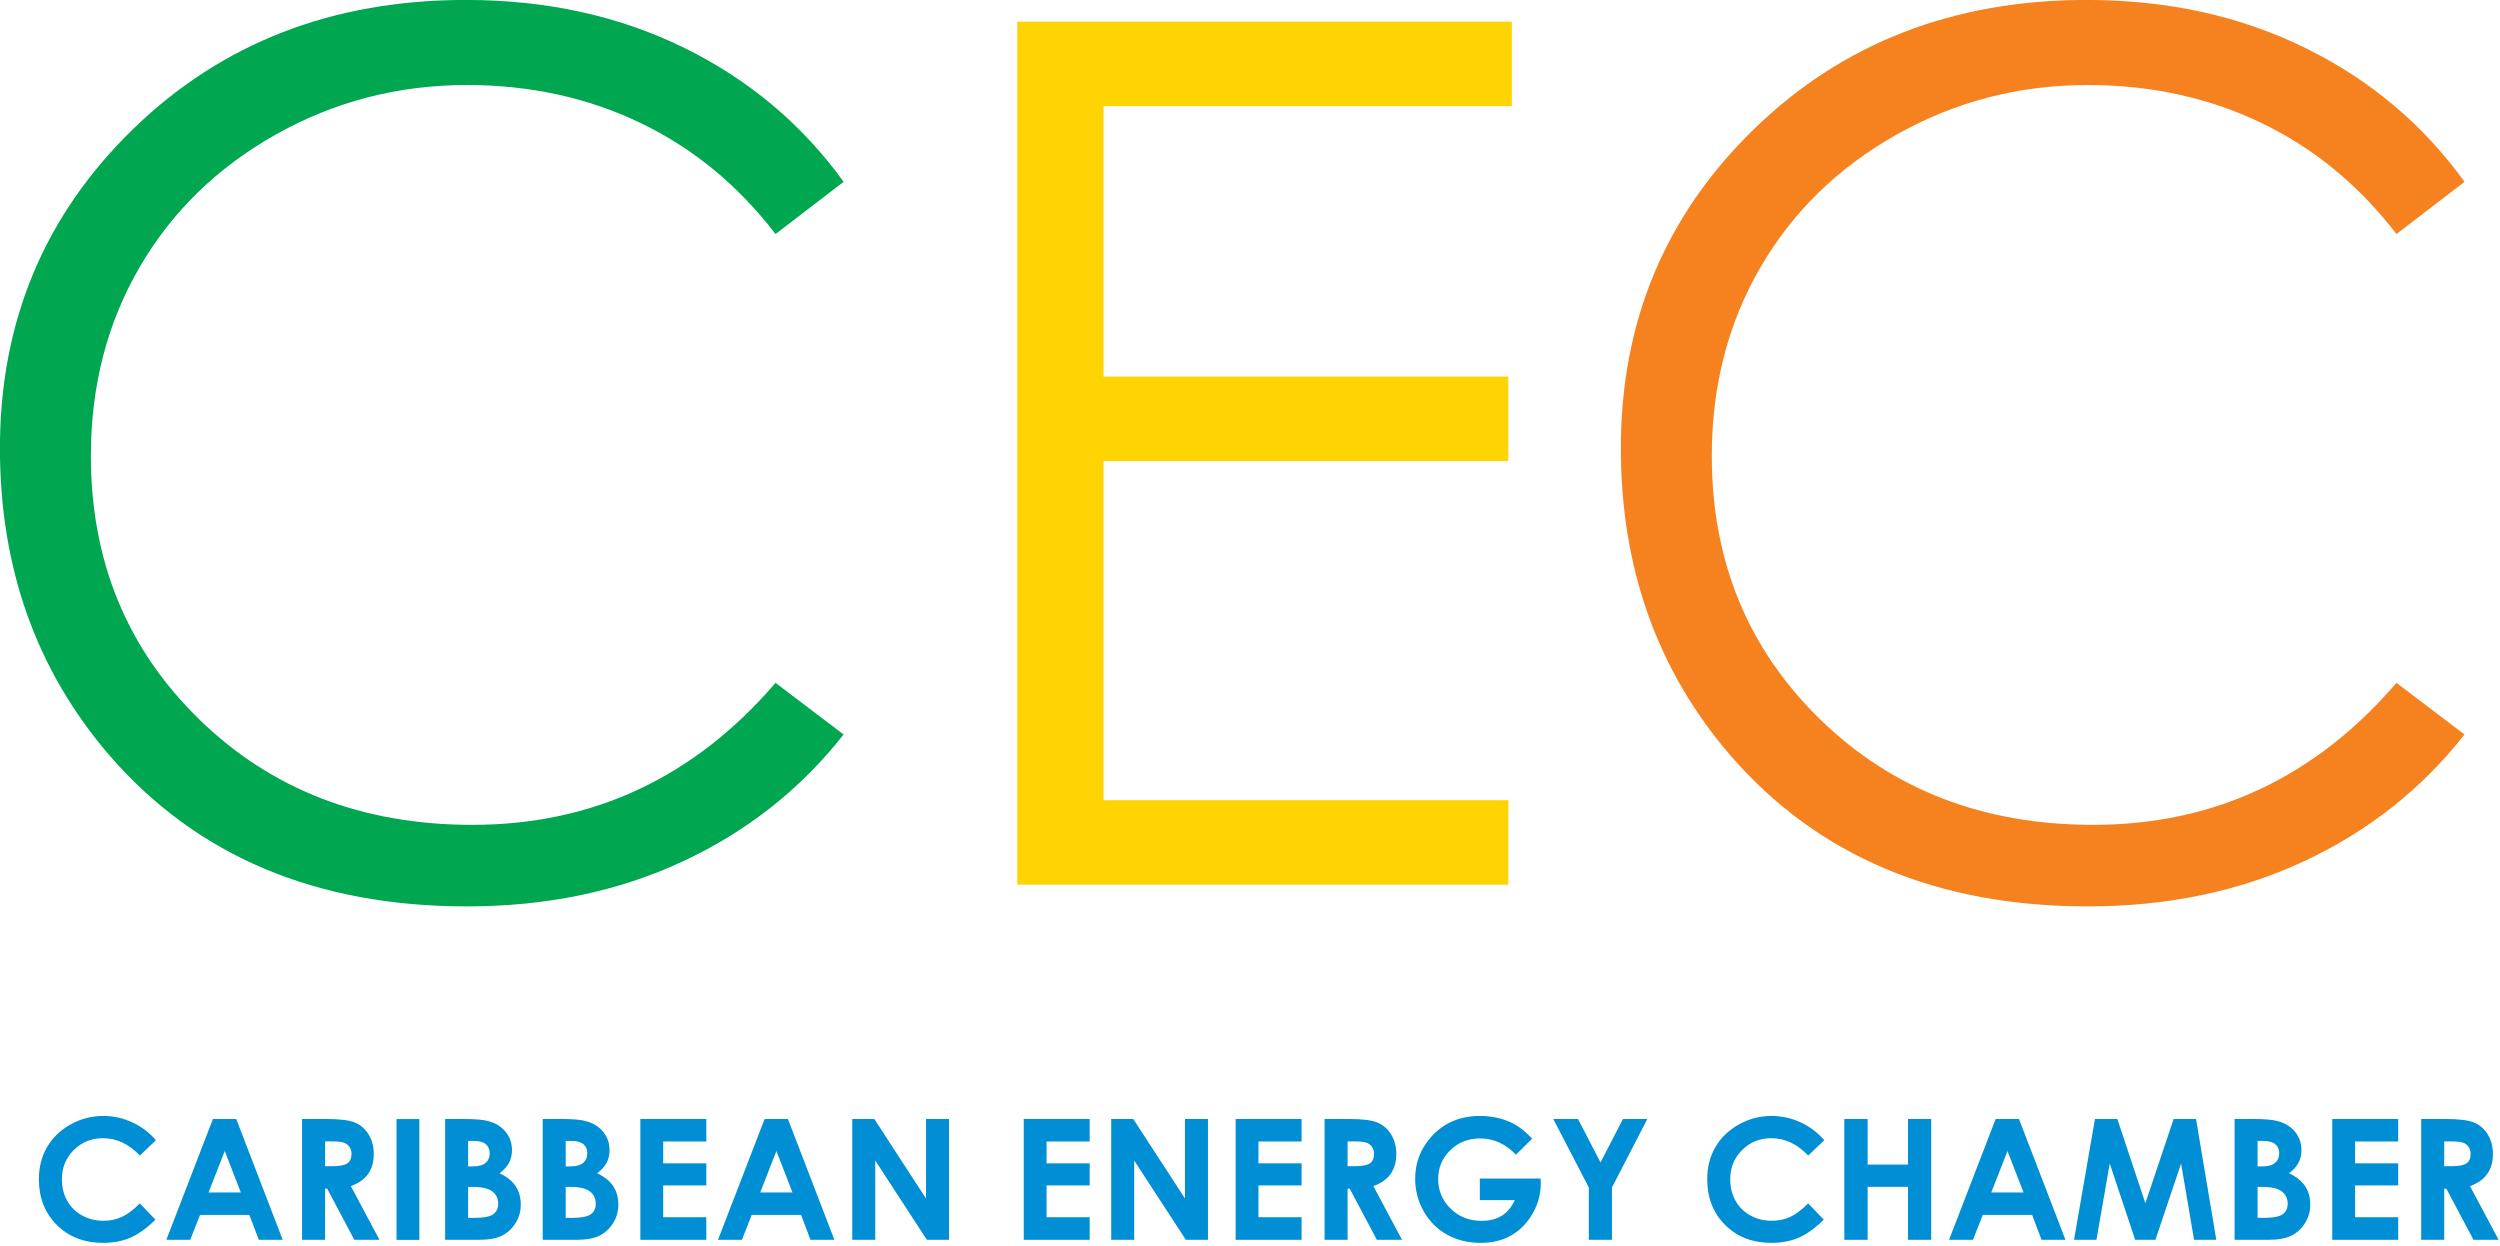 <?xml version="1.0" encoding="UTF-8" standalone="no"?> <svg xmlns="http://www.w3.org/2000/svg" xmlns:xlink="http://www.w3.org/1999/xlink" xmlns:serif="http://www.serif.com/" width="100%" height="100%" viewBox="0 0 867 432" version="1.1" xml:space="preserve" style="fill-rule:evenodd;clip-rule:evenodd;stroke-linejoin:round;stroke-miterlimit:2;"> <g transform="matrix(4.167,0,0,4.167,292.563,251.263)"> <path d="M0,-45.166L-5.664,-40.82C-8.789,-44.889 -12.541,-47.974 -16.919,-50.073C-21.297,-52.173 -26.107,-53.223 -31.348,-53.223C-37.077,-53.223 -42.383,-51.847 -47.266,-49.097C-52.148,-46.346 -55.933,-42.651 -58.618,-38.013C-61.304,-33.374 -62.646,-28.157 -62.646,-22.363C-62.646,-13.606 -59.644,-6.299 -53.638,-0.439C-47.632,5.42 -40.056,8.35 -30.908,8.35C-20.85,8.35 -12.435,4.411 -5.664,-3.467L0,0.83C-3.581,5.388 -8.049,8.911 -13.403,11.401C-18.758,13.892 -24.74,15.137 -31.348,15.137C-43.913,15.137 -53.825,10.954 -61.084,2.588C-67.171,-4.476 -70.215,-13.004 -70.215,-22.998C-70.215,-33.512 -66.528,-42.358 -59.155,-49.536C-51.782,-56.714 -42.546,-60.303 -31.445,-60.303C-24.74,-60.303 -18.685,-58.976 -13.281,-56.323C-7.878,-53.67 -3.451,-49.951 0,-45.166" style="fill:rgb(0,166,80);fill-rule:nonzero;"></path> </g> <g transform="matrix(4.167,0,0,4.167,352.784,306.804)"> <path d="M0,-71.826L41.162,-71.826L41.162,-64.795L7.178,-64.795L7.178,-42.285L40.869,-42.285L40.869,-35.254L7.178,-35.254L7.178,-7.031L40.869,-7.031L40.869,0L0,0L0,-71.826Z" style="fill:rgb(255,212,0);fill-rule:nonzero;"></path> </g> <g transform="matrix(4.167,0,0,4.167,854.696,251.263)"> <path d="M0,-45.166L-5.664,-40.82C-8.789,-44.889 -12.541,-47.974 -16.919,-50.073C-21.298,-52.173 -26.107,-53.223 -31.348,-53.223C-37.077,-53.223 -42.383,-51.847 -47.266,-49.097C-52.148,-46.346 -55.933,-42.651 -58.618,-38.013C-61.304,-33.374 -62.646,-28.157 -62.646,-22.363C-62.646,-13.606 -59.644,-6.299 -53.638,-0.439C-47.632,5.42 -40.056,8.35 -30.908,8.35C-20.85,8.35 -12.436,4.411 -5.664,-3.467L0,0.83C-3.581,5.388 -8.049,8.911 -13.403,11.401C-18.759,13.892 -24.74,15.137 -31.348,15.137C-43.913,15.137 -53.825,10.954 -61.084,2.588C-67.172,-4.476 -70.215,-13.004 -70.215,-22.998C-70.215,-33.512 -66.528,-42.358 -59.155,-49.536C-51.782,-56.714 -42.546,-60.303 -31.445,-60.303C-24.74,-60.303 -18.686,-58.976 -13.281,-56.323C-7.878,-53.67 -3.451,-49.951 0,-45.166" style="fill:rgb(245,130,31);fill-rule:nonzero;"></path> </g> <g transform="matrix(4.167,0,0,4.167,54.082,422.603)"> <path d="M0,-6.522L-1.339,-5.246C-2.25,-6.208 -3.274,-6.689 -4.412,-6.689C-5.373,-6.689 -6.182,-6.361 -6.84,-5.704C-7.498,-5.047 -7.827,-4.237 -7.827,-3.275C-7.827,-2.604 -7.682,-2.008 -7.39,-1.489C-7.099,-0.968 -6.687,-0.56 -6.154,-0.264C-5.621,0.033 -5.029,0.181 -4.378,0.181C-3.823,0.181 -3.315,0.078 -2.855,-0.13C-2.395,-0.338 -1.89,-0.715 -1.339,-1.263L-0.041,0.091C-0.784,0.816 -1.486,1.319 -2.146,1.599C-2.807,1.879 -3.562,2.02 -4.409,2.02C-5.972,2.02 -7.252,1.524 -8.248,0.533C-9.243,-0.459 -9.741,-1.729 -9.741,-3.278C-9.741,-4.281 -9.515,-5.171 -9.061,-5.951C-8.607,-6.73 -7.958,-7.357 -7.113,-7.831C-6.268,-8.305 -5.357,-8.542 -4.382,-8.542C-3.552,-8.542 -2.754,-8.367 -1.986,-8.016C-1.218,-7.666 -0.556,-7.168 0,-6.522" style="fill:rgb(0,143,212);fill-rule:nonzero;"></path> </g> <g transform="matrix(4.167,0,0,4.167,77.936,418.858)"> <path d="M0,-4.724L-1.349,-1.272L1.341,-1.272L0,-4.724ZM-0.982,-7.39L0.958,-7.39L4.826,2.666L2.837,2.666L2.05,0.594L-2.053,0.594L-2.871,2.666L-4.86,2.666L-0.982,-7.39Z" style="fill:rgb(0,143,212);fill-rule:nonzero;"></path> </g> <g transform="matrix(4.167,0,0,4.167,112.728,413.586)"> <path d="M0,-2.194L0.6,-2.194C1.208,-2.194 1.627,-2.274 1.857,-2.434C2.086,-2.594 2.201,-2.859 2.201,-3.23C2.201,-3.449 2.145,-3.64 2.031,-3.802C1.917,-3.965 1.765,-4.082 1.574,-4.152C1.383,-4.223 1.034,-4.258 0.525,-4.258L0,-4.258L0,-2.194ZM-1.914,-6.125L0.114,-6.125C1.225,-6.125 2.016,-6.026 2.486,-5.828C2.958,-5.63 3.337,-5.3 3.624,-4.84C3.91,-4.38 4.054,-3.835 4.054,-3.206C4.054,-2.546 3.896,-1.993 3.579,-1.548C3.262,-1.104 2.785,-0.768 2.146,-0.54L4.529,3.931L2.437,3.931L0.175,-0.328L0,-0.328L0,3.931L-1.914,3.931L-1.914,-6.125Z" style="fill:rgb(0,143,212);fill-rule:nonzero;"></path> </g> <g transform="matrix(4.167,0,0,4.167,-310.514,156.952)"> <rect x="107.519" y="55.468" width="1.9" height="10.056" style="fill:rgb(0,143,212);"></rect> </g> <g transform="matrix(4.167,0,0,4.167,162.346,406.41)"> <path d="M0,1.251L0,3.828L0.48,3.828C1.275,3.828 1.811,3.728 2.087,3.527C2.364,3.326 2.502,3.035 2.502,2.652C2.502,2.219 2.34,1.877 2.015,1.627C1.691,1.376 1.151,1.251 0.397,1.251L0,1.251ZM0,-2.577L0,-0.458L0.418,-0.458C0.885,-0.458 1.232,-0.557 1.458,-0.752C1.685,-0.948 1.798,-1.215 1.798,-1.552C1.798,-1.866 1.69,-2.116 1.475,-2.301C1.26,-2.485 0.933,-2.577 0.494,-2.577L0,-2.577ZM-1.914,5.653L-1.914,-4.402L-0.333,-4.402C0.584,-4.402 1.255,-4.344 1.679,-4.225C2.281,-4.065 2.761,-3.77 3.117,-3.336C3.473,-2.903 3.65,-2.393 3.65,-1.805C3.65,-1.422 3.569,-1.074 3.408,-0.763C3.246,-0.45 2.983,-0.157 2.618,0.116C3.229,0.403 3.675,0.762 3.958,1.192C4.241,1.623 4.382,2.133 4.382,2.721C4.382,3.285 4.236,3.801 3.944,4.266C3.652,4.73 3.275,5.078 2.814,5.308C2.354,5.538 1.717,5.653 0.905,5.653L-1.914,5.653Z" style="fill:rgb(0,143,212);fill-rule:nonzero;"></path> </g> <g transform="matrix(4.167,0,0,4.167,196.184,406.41)"> <path d="M0,1.251L0,3.828L0.48,3.828C1.275,3.828 1.811,3.728 2.087,3.527C2.364,3.326 2.502,3.035 2.502,2.652C2.502,2.219 2.34,1.877 2.015,1.627C1.691,1.376 1.151,1.251 0.397,1.251L0,1.251ZM0,-2.577L0,-0.458L0.418,-0.458C0.885,-0.458 1.232,-0.557 1.458,-0.752C1.685,-0.948 1.798,-1.215 1.798,-1.552C1.798,-1.866 1.69,-2.116 1.475,-2.301C1.26,-2.485 0.933,-2.577 0.494,-2.577L0,-2.577ZM-1.914,5.653L-1.914,-4.402L-0.333,-4.402C0.584,-4.402 1.255,-4.344 1.679,-4.225C2.281,-4.065 2.761,-3.77 3.117,-3.336C3.473,-2.903 3.65,-2.393 3.65,-1.805C3.65,-1.422 3.569,-1.074 3.408,-0.763C3.246,-0.45 2.983,-0.157 2.618,0.116C3.229,0.403 3.675,0.762 3.958,1.192C4.241,1.623 4.382,2.133 4.382,2.721C4.382,3.285 4.236,3.801 3.944,4.266C3.652,4.73 3.275,5.078 2.814,5.308C2.354,5.538 1.717,5.653 0.905,5.653L-1.914,5.653Z" style="fill:rgb(0,143,212);fill-rule:nonzero;"></path> </g> <g transform="matrix(4.167,0,0,4.167,222.075,429.967)"> <path d="M0,-10.056L5.489,-10.056L5.489,-8.183L1.9,-8.183L1.9,-6.365L5.489,-6.365L5.489,-4.526L1.9,-4.526L1.9,-1.88L5.489,-1.88L5.489,0L0,0L0,-10.056Z" style="fill:rgb(0,143,212);fill-rule:nonzero;"></path> </g> <g transform="matrix(4.167,0,0,4.167,269.257,418.858)"> <path d="M0,-4.724L-1.349,-1.272L1.341,-1.272L0,-4.724ZM-0.982,-7.39L0.958,-7.39L4.826,2.666L2.837,2.666L2.05,0.594L-2.053,0.594L-2.871,2.666L-4.86,2.666L-0.982,-7.39Z" style="fill:rgb(0,143,212);fill-rule:nonzero;"></path> </g> <g transform="matrix(4.167,0,0,4.167,295.561,429.967)"> <path d="M0,-10.056L1.836,-10.056L6.139,-3.439L6.139,-10.056L8.053,-10.056L8.053,0L6.211,0L1.914,-6.597L1.914,0L0,0L0,-10.056Z" style="fill:rgb(0,143,212);fill-rule:nonzero;"></path> </g> <g transform="matrix(4.167,0,0,4.167,355.034,429.967)"> <path d="M0,-10.056L5.489,-10.056L5.489,-8.183L1.9,-8.183L1.9,-6.365L5.489,-6.365L5.489,-4.526L1.9,-4.526L1.9,-1.88L5.489,-1.88L5.489,0L0,0L0,-10.056Z" style="fill:rgb(0,143,212);fill-rule:nonzero;"></path> </g> <g transform="matrix(4.167,0,0,4.167,385.368,429.967)"> <path d="M0,-10.056L1.836,-10.056L6.139,-3.439L6.139,-10.056L8.053,-10.056L8.053,0L6.211,0L1.914,-6.597L1.914,0L0,0L0,-10.056Z" style="fill:rgb(0,143,212);fill-rule:nonzero;"></path> </g> <g transform="matrix(4.167,0,0,4.167,428.52,429.967)"> <path d="M0,-10.056L5.489,-10.056L5.489,-8.183L1.9,-8.183L1.9,-6.365L5.489,-6.365L5.489,-4.526L1.9,-4.526L1.9,-1.88L5.489,-1.88L5.489,0L0,0L0,-10.056Z" style="fill:rgb(0,143,212);fill-rule:nonzero;"></path> </g> <g transform="matrix(4.167,0,0,4.167,467.343,413.586)"> <path d="M0,-2.194L0.6,-2.194C1.208,-2.194 1.628,-2.274 1.857,-2.434C2.087,-2.594 2.201,-2.859 2.201,-3.23C2.201,-3.449 2.145,-3.64 2.031,-3.802C1.917,-3.965 1.765,-4.082 1.574,-4.152C1.384,-4.223 1.033,-4.258 0.524,-4.258L0,-4.258L0,-2.194ZM-1.914,-6.125L0.114,-6.125C1.225,-6.125 2.016,-6.026 2.486,-5.828C2.958,-5.63 3.337,-5.3 3.623,-4.84C3.91,-4.38 4.054,-3.835 4.054,-3.206C4.054,-2.546 3.896,-1.993 3.579,-1.548C3.262,-1.104 2.784,-0.768 2.146,-0.54L4.528,3.931L2.437,3.931L0.175,-0.328L0,-0.328L0,3.931L-1.914,3.931L-1.914,-6.125Z" style="fill:rgb(0,143,212);fill-rule:nonzero;"></path> </g> <g transform="matrix(4.167,0,0,4.167,531.344,423.128)"> <path d="M0,-6.774L-1.348,-5.441C-2.201,-6.343 -3.195,-6.795 -4.331,-6.795C-5.321,-6.795 -6.149,-6.466 -6.818,-5.81C-7.486,-5.154 -7.82,-4.357 -7.82,-3.418C-7.82,-2.447 -7.474,-1.625 -6.78,-0.95C-6.087,-0.276 -5.231,0.062 -4.214,0.062C-3.553,0.062 -2.995,-0.078 -2.541,-0.355C-2.087,-0.633 -1.721,-1.069 -1.442,-1.661L-4.354,-1.661L-4.354,-3.459L0.704,-3.459L0.718,-3.035C0.718,-2.156 0.49,-1.322 0.034,-0.533C-0.422,0.255 -1.012,0.857 -1.736,1.272C-2.461,1.686 -3.311,1.894 -4.286,1.894C-5.33,1.894 -6.261,1.667 -7.078,1.213C-7.896,0.76 -8.544,0.114 -9.02,-0.724C-9.496,-1.563 -9.734,-2.467 -9.734,-3.438C-9.734,-4.769 -9.295,-5.926 -8.415,-6.911C-7.371,-8.083 -6.014,-8.668 -4.341,-8.668C-3.466,-8.668 -2.647,-8.506 -1.887,-8.182C-1.244,-7.909 -0.615,-7.44 0,-6.774" style="fill:rgb(0,143,212);fill-rule:nonzero;"></path> </g> <g transform="matrix(4.167,0,0,4.167,538.677,429.967)"> <path d="M0,-10.056L2.056,-10.056L3.932,-6.439L5.799,-10.056L7.828,-10.056L4.885,-4.355L4.885,0L2.957,0L2.957,-4.355L0,-10.056Z" style="fill:rgb(0,143,212);fill-rule:nonzero;"></path> </g> <g transform="matrix(4.167,0,0,4.167,632.658,422.603)"> <path d="M0,-6.522L-1.339,-5.246C-2.249,-6.208 -3.273,-6.689 -4.412,-6.689C-5.373,-6.689 -6.183,-6.361 -6.84,-5.704C-7.498,-5.047 -7.827,-4.237 -7.827,-3.275C-7.827,-2.604 -7.682,-2.008 -7.39,-1.489C-7.099,-0.968 -6.687,-0.56 -6.154,-0.264C-5.621,0.033 -5.029,0.181 -4.378,0.181C-3.822,0.181 -3.314,0.078 -2.854,-0.13C-2.396,-0.338 -1.89,-0.715 -1.339,-1.263L-0.041,0.091C-0.784,0.816 -1.485,1.319 -2.146,1.599C-2.808,1.879 -3.562,2.02 -4.409,2.02C-5.973,2.02 -7.252,1.524 -8.248,0.533C-9.243,-0.459 -9.741,-1.729 -9.741,-3.278C-9.741,-4.281 -9.515,-5.171 -9.061,-5.951C-8.607,-6.73 -7.958,-7.357 -7.113,-7.831C-6.268,-8.305 -5.357,-8.542 -4.382,-8.542C-3.553,-8.542 -2.754,-8.367 -1.986,-8.016C-1.218,-7.666 -0.556,-7.168 0,-6.522" style="fill:rgb(0,143,212);fill-rule:nonzero;"></path> </g> <g transform="matrix(4.167,0,0,4.167,639.608,429.967)"> <path d="M0,-10.056L1.941,-10.056L1.941,-6.262L5.298,-6.262L5.298,-10.056L7.232,-10.056L7.232,0L5.298,0L5.298,-4.41L1.941,-4.41L1.941,0L0,0L0,-10.056Z" style="fill:rgb(0,143,212);fill-rule:nonzero;"></path> </g> <g transform="matrix(4.167,0,0,4.167,696.192,418.858)"> <path d="M0,-4.724L-1.35,-1.272L1.341,-1.272L0,-4.724ZM-0.983,-7.39L0.958,-7.39L4.826,2.666L2.836,2.666L2.05,0.594L-2.054,0.594L-2.871,2.666L-4.861,2.666L-0.983,-7.39Z" style="fill:rgb(0,143,212);fill-rule:nonzero;"></path> </g> <g transform="matrix(4.167,0,0,4.167,726.53,429.967)"> <path d="M0,-10.056L1.864,-10.056L4.196,-3.042L6.548,-10.056L8.412,-10.056L10.099,0L8.248,0L7.169,-6.351L5.033,0L3.347,0L1.229,-6.351L0.125,0L-1.741,0L0,-10.056Z" style="fill:rgb(0,143,212);fill-rule:nonzero;"></path> </g> <g transform="matrix(4.167,0,0,4.167,782.935,406.41)"> <path d="M0,1.251L0,3.828L0.479,3.828C1.275,3.828 1.811,3.728 2.087,3.527C2.363,3.326 2.502,3.035 2.502,2.652C2.502,2.219 2.34,1.877 2.016,1.627C1.69,1.376 1.151,1.251 0.397,1.251L0,1.251ZM0,-2.577L0,-0.458L0.419,-0.458C0.885,-0.458 1.231,-0.557 1.458,-0.752C1.685,-0.948 1.798,-1.215 1.798,-1.552C1.798,-1.866 1.69,-2.116 1.476,-2.301C1.261,-2.485 0.934,-2.577 0.494,-2.577L0,-2.577ZM-1.914,5.653L-1.914,-4.402L-0.333,-4.402C0.584,-4.402 1.255,-4.344 1.679,-4.225C2.281,-4.065 2.761,-3.77 3.116,-3.336C3.473,-2.903 3.65,-2.393 3.65,-1.805C3.65,-1.422 3.569,-1.074 3.408,-0.763C3.246,-0.45 2.982,-0.157 2.618,0.116C3.229,0.403 3.676,0.762 3.958,1.192C4.24,1.623 4.382,2.133 4.382,2.721C4.382,3.285 4.235,3.801 3.943,4.266C3.651,4.73 3.275,5.078 2.814,5.308C2.354,5.538 1.718,5.653 0.905,5.653L-1.914,5.653Z" style="fill:rgb(0,143,212);fill-rule:nonzero;"></path> </g> <g transform="matrix(4.167,0,0,4.167,808.826,429.967)"> <path d="M0,-10.056L5.489,-10.056L5.489,-8.183L1.9,-8.183L1.9,-6.365L5.489,-6.365L5.489,-4.526L1.9,-4.526L1.9,-1.88L5.489,-1.88L5.489,0L0,0L0,-10.056Z" style="fill:rgb(0,143,212);fill-rule:nonzero;"></path> </g> <g transform="matrix(4.167,0,0,4.167,847.649,413.586)"> <path d="M0,-2.194L0.6,-2.194C1.208,-2.194 1.628,-2.274 1.857,-2.434C2.087,-2.594 2.201,-2.859 2.201,-3.23C2.201,-3.449 2.145,-3.64 2.031,-3.802C1.917,-3.965 1.765,-4.082 1.574,-4.152C1.384,-4.223 1.033,-4.258 0.524,-4.258L0,-4.258L0,-2.194ZM-1.914,-6.125L0.114,-6.125C1.225,-6.125 2.016,-6.026 2.486,-5.828C2.958,-5.63 3.337,-5.3 3.623,-4.84C3.91,-4.38 4.054,-3.835 4.054,-3.206C4.054,-2.546 3.896,-1.993 3.579,-1.548C3.262,-1.104 2.784,-0.768 2.146,-0.54L4.528,3.931L2.437,3.931L0.175,-0.328L0,-0.328L0,3.931L-1.914,3.931L-1.914,-6.125Z" style="fill:rgb(0,143,212);fill-rule:nonzero;"></path> </g> </svg> 